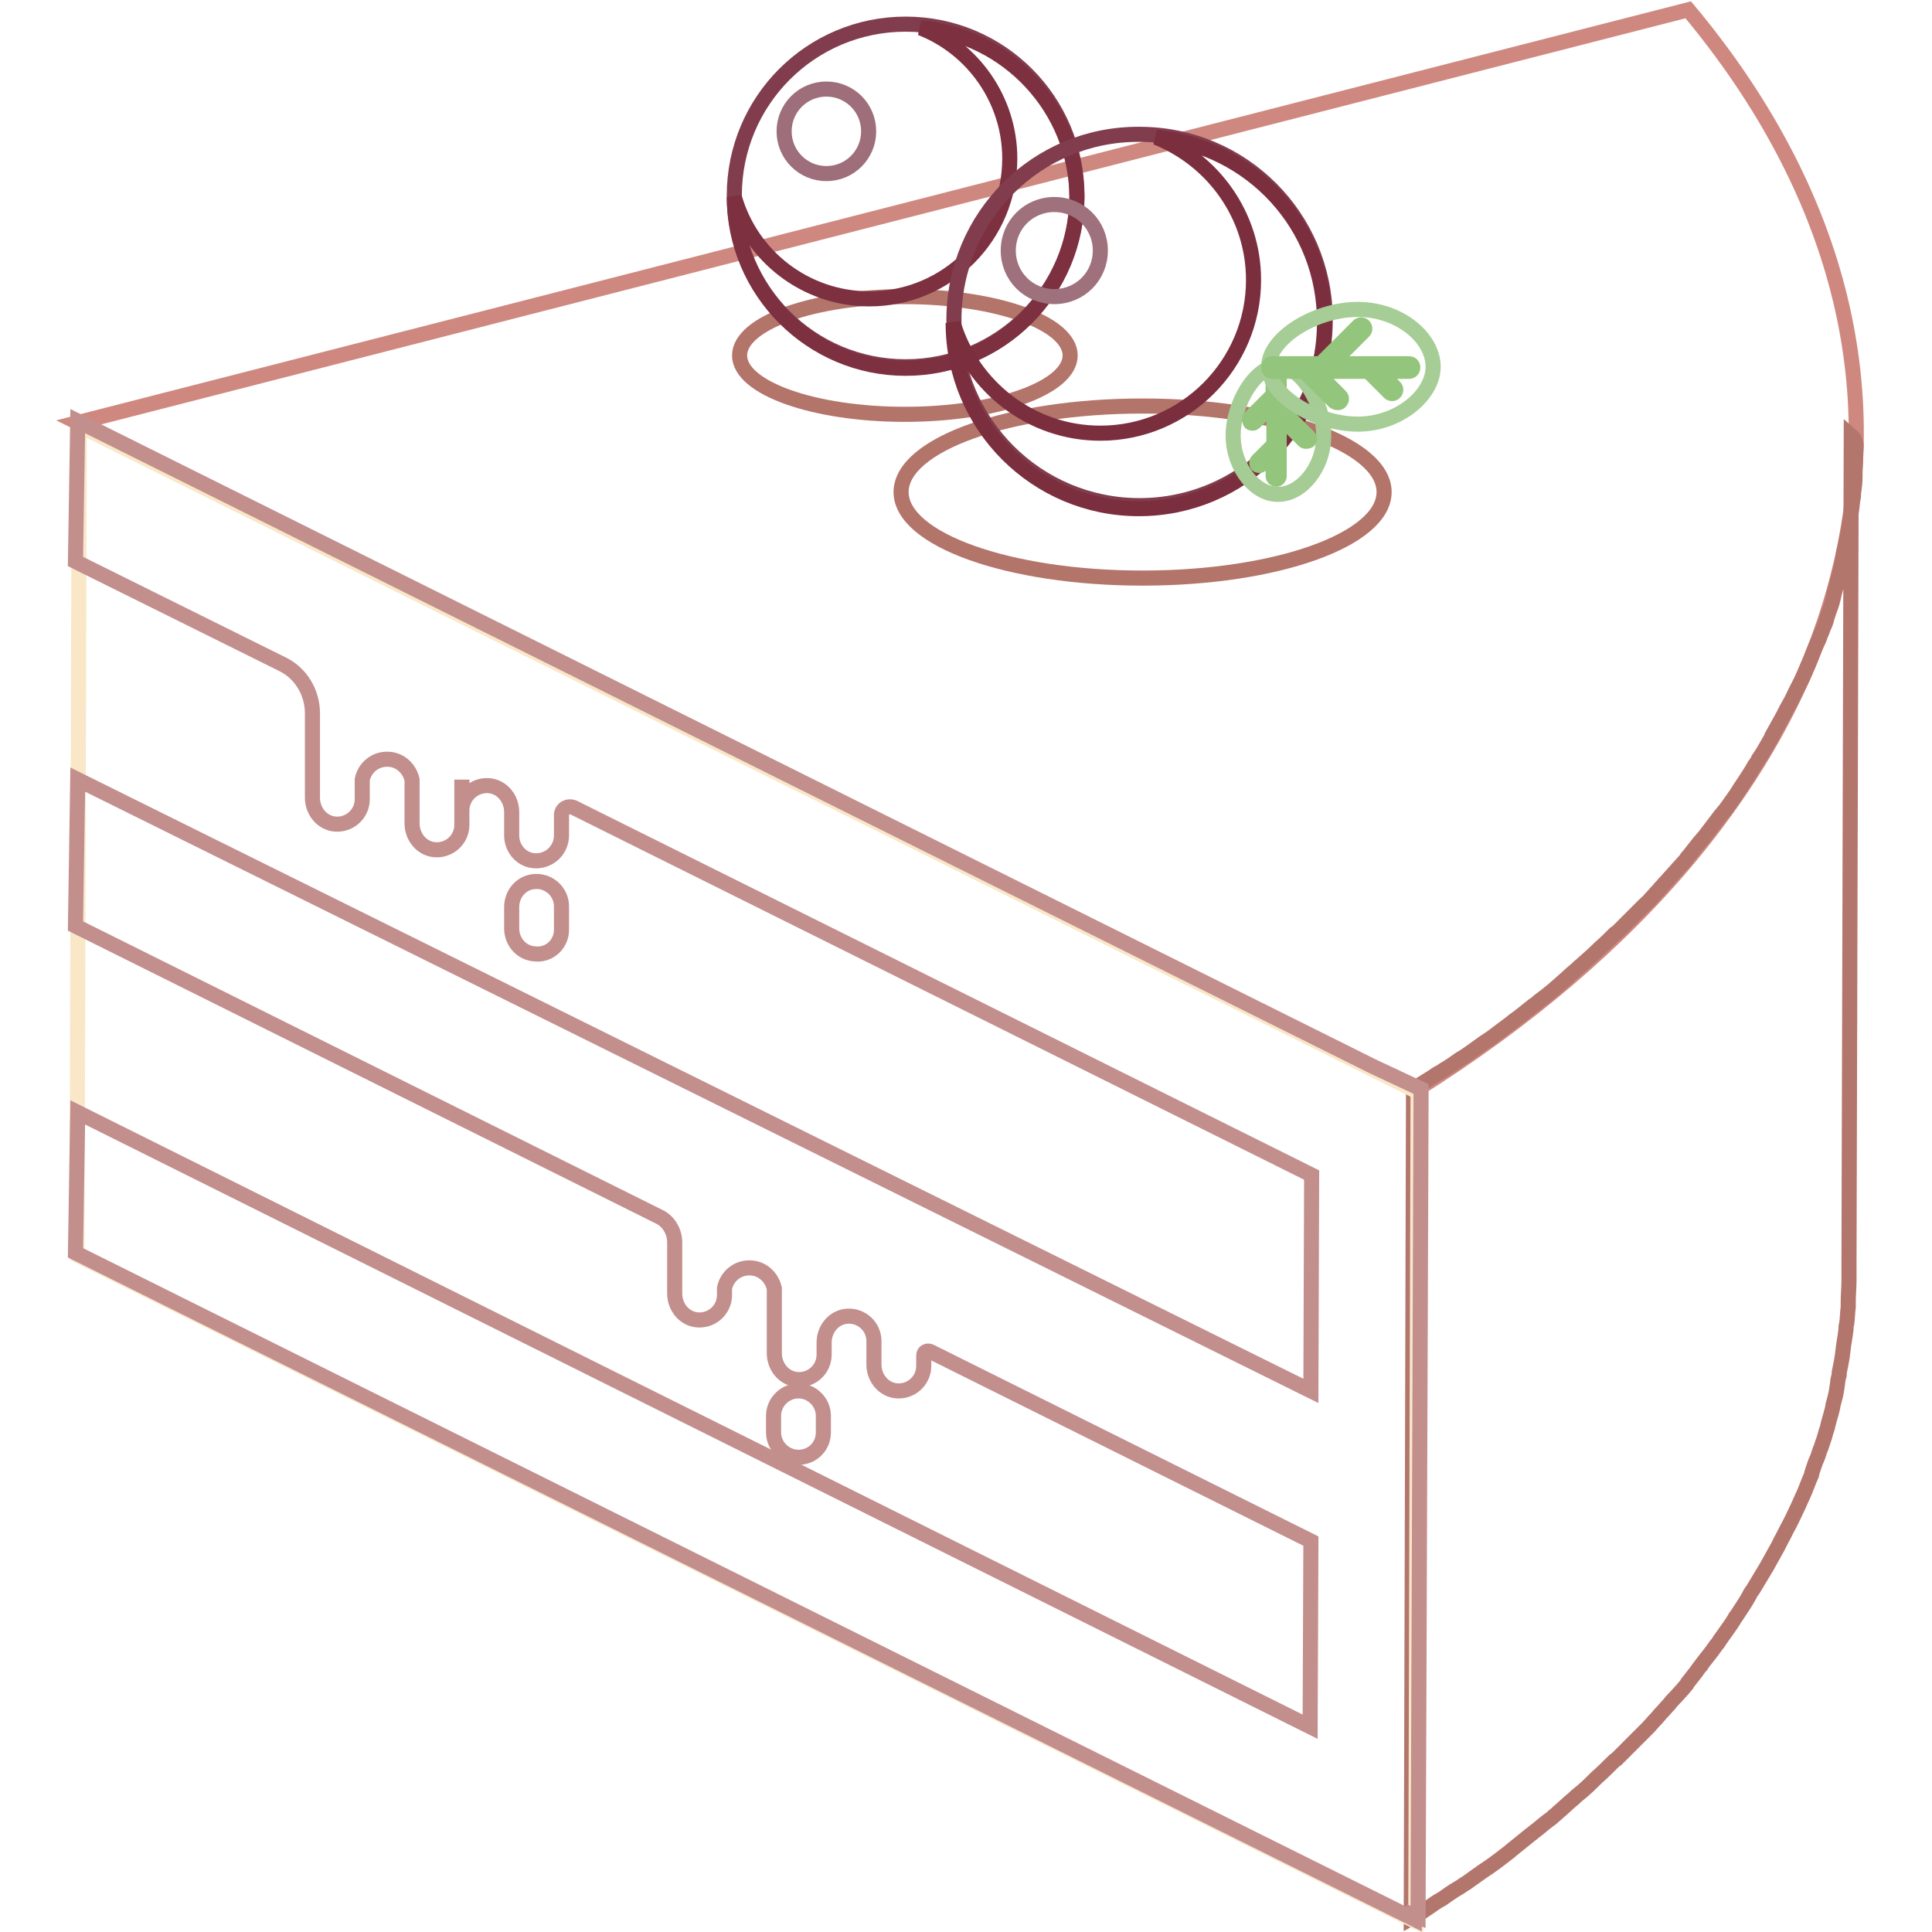 <?xml version="1.0" encoding="utf-8"?>
<!-- Svg Vector Icons : http://www.onlinewebfonts.com/icon -->
<!DOCTYPE svg PUBLIC "-//W3C//DTD SVG 1.1//EN" "http://www.w3.org/Graphics/SVG/1.1/DTD/svg11.dtd">
<svg version="1.1" xmlns="http://www.w3.org/2000/svg" xmlns:xlink="http://www.w3.org/1999/xlink" x="0px" y="0px" viewBox="0 0 256 256" enable-background="new 0 0 256 256" xml:space="preserve">
<g> <path stroke-width="2" fill-opacity="0" stroke="#cf887f"  d="M223.7,1.3L10.3,56l177.4,88.4c29.1-18.3,49.2-41.7,55.9-68.3C250.3,49.6,242.5,23.8,223.7,1.3z"/> <path stroke-width="2" fill-opacity="0" stroke="#b3766c"  d="M245.9,59.7c0,1-0.1,1.9-0.1,2.8c0,0.2,0,0.5,0,0.7c0,0.7-0.1,1.5-0.2,2.2c0,0.3,0,0.5-0.1,0.8 c-0.1,1-0.2,1.9-0.4,2.8c-0.1,1-0.3,1.9-0.5,2.9c-0.1,0.4-0.2,0.9-0.3,1.3l-0.1,0.7c-0.1,0.7-0.3,1.4-0.5,2.2 c-0.2,0.8-0.4,1.6-0.6,2.4c-0.1,0.3-0.1,0.5-0.2,0.8c-0.1,0.5-0.3,1.1-0.5,1.6c-0.1,0.3-0.2,0.6-0.3,0.9c-0.1,0.5-0.3,1-0.5,1.4 c-0.1,0.3-0.2,0.6-0.4,1c-0.1,0.4-0.3,0.8-0.5,1.2c-0.4,0.9-0.7,1.8-1.1,2.7c0,0,0,0.1-0.1,0.2c-0.4,1-0.8,1.9-1.3,2.8l-0.4,0.8 c-0.3,0.7-0.7,1.4-1.1,2.1l-0.4,0.8c-0.5,0.9-1,1.8-1.5,2.7c0,0,0,0,0,0.1c-0.6,1-1.1,2-1.8,3c-0.1,0.3-0.3,0.5-0.5,0.8 c-0.5,0.9-1.1,1.8-1.7,2.7c0,0.1-0.1,0.2-0.2,0.3c-0.6,1-1.3,1.9-2,2.9c-0.2,0.2-0.4,0.5-0.6,0.7c-0.6,0.8-1.2,1.6-1.9,2.5 c-0.1,0.1-0.2,0.3-0.4,0.5l-0.6,0.7l-1.1,1.4c-0.2,0.3-0.5,0.5-0.6,0.8c-0.4,0.4-0.7,0.8-1.1,1.2c-0.2,0.3-0.5,0.5-0.7,0.8 c-0.4,0.4-0.7,0.8-1.1,1.2c-0.2,0.3-0.5,0.5-0.7,0.8c-0.4,0.4-0.7,0.8-1.1,1.2c-0.2,0.3-0.5,0.5-0.8,0.8c-0.4,0.4-0.8,0.8-1.2,1.2 c-0.2,0.2-0.5,0.5-0.7,0.7l-1.4,1.4c-0.2,0.2-0.4,0.4-0.6,0.5c-0.6,0.6-1.3,1.3-2,1.9c-0.8,0.8-1.6,1.5-2.5,2.3 c-0.3,0.2-0.5,0.5-0.8,0.7c-0.6,0.5-1.2,1.1-1.8,1.6c-0.3,0.3-0.6,0.5-0.9,0.8c-0.6,0.5-1.2,1-1.9,1.5c-0.3,0.2-0.5,0.5-0.9,0.7 c-0.9,0.7-1.7,1.4-2.7,2.1c0,0-0.1,0.1-0.1,0.1c-0.9,0.7-1.9,1.4-2.8,2.1c-0.3,0.2-0.6,0.4-0.9,0.6c-0.7,0.5-1.4,1-2.1,1.5 c-0.3,0.2-0.7,0.5-1.1,0.7c-0.7,0.5-1.4,1-2.1,1.4c-0.3,0.2-0.6,0.4-1,0.6c-1,0.7-2.1,1.3-3.1,2l-0.3,109.9c1.1-0.6,2.1-1.3,3.1-2 c0.3-0.2,0.6-0.4,1-0.6c0.7-0.5,1.4-1,2.1-1.4c0.4-0.2,0.7-0.5,1.1-0.7c0.7-0.5,1.4-1,2.1-1.5c0.3-0.2,0.6-0.4,0.9-0.6 c1-0.7,1.9-1.4,2.8-2.1c0,0,0.1-0.1,0.1-0.1l2.6-2.1c0.3-0.2,0.6-0.5,0.9-0.7c0.6-0.5,1.2-1,1.9-1.5c0.3-0.3,0.6-0.5,0.9-0.8 c0.6-0.5,1.2-1.1,1.8-1.6c0.3-0.2,0.5-0.5,0.8-0.7c0.9-0.7,1.7-1.5,2.5-2.3l0,0c0.7-0.6,1.3-1.2,2-1.9c0.2-0.2,0.4-0.4,0.6-0.5 l1.4-1.4c0.2-0.2,0.5-0.5,0.7-0.7c0.4-0.4,0.8-0.8,1.2-1.2c0.3-0.3,0.5-0.5,0.8-0.8c0.4-0.4,0.7-0.8,1.1-1.2 c0.3-0.3,0.5-0.6,0.7-0.8c0.4-0.4,0.7-0.8,1.1-1.2c0.2-0.3,0.5-0.6,0.7-0.8c0.4-0.4,0.7-0.8,1.1-1.2c0.2-0.3,0.5-0.5,0.6-0.8 l1.1-1.4l0.5-0.7c0,0,0.1-0.1,0.1-0.1c0.1-0.1,0.2-0.2,0.2-0.3c0.6-0.8,1.3-1.6,1.9-2.5c0.2-0.2,0.4-0.5,0.5-0.7 c0.7-1,1.4-1.9,2-2.9c0-0.1,0.1-0.2,0.2-0.3c0.6-0.9,1.2-1.8,1.7-2.7c0.1-0.3,0.3-0.5,0.5-0.8c0.6-1,1.2-2,1.8-3c0,0,0,0,0,0 c0.5-0.9,1-1.8,1.5-2.7l0.4-0.8c0.4-0.7,0.7-1.4,1.1-2.1l0.4-0.8c0.5-1,0.9-1.9,1.3-2.8c0,0,0-0.1,0.1-0.2c0.4-0.9,0.7-1.8,1.1-2.7 c0-0.1,0.1-0.2,0.1-0.4c0.1-0.3,0.2-0.6,0.3-0.9c0.1-0.3,0.2-0.6,0.4-1c0.2-0.5,0.3-1,0.5-1.4c0.1-0.3,0.2-0.6,0.3-0.9 c0.2-0.5,0.3-1.1,0.5-1.6c0.1-0.3,0.1-0.5,0.2-0.8c0.2-0.8,0.5-1.6,0.6-2.4c0.2-0.7,0.4-1.4,0.5-2.2l0.1-0.7c0-0.3,0.1-0.6,0.2-1 c0-0.1,0-0.2,0-0.3c0.2-1,0.4-1.9,0.5-2.9c0.1-1,0.3-1.9,0.4-2.8c0-0.3,0-0.5,0.1-0.8c0.1-0.7,0.1-1.5,0.2-2.2c0-0.2,0-0.5,0-0.7 c0-1,0.1-1.9,0.1-2.8v-0.1c0-0.6,0-1.3,0-2l0.3-109.9C246,58.3,246,59,245.9,59.7L245.9,59.7z"/> <path stroke-width="2" fill-opacity="0" stroke="#f9e7c8"  d="M10.5,56.4l-0.3,109.9l177.4,88.3l0.3-109.9L10.5,56.4z"/> <path stroke-width="2" fill-opacity="0" stroke="#c28f8d"  d="M188.3,144.3l-6.4-3L10.3,55.8L10,74.4l27.4,13.6c2.5,1.2,4,3.8,4,6.5v11.2c0,1.8,1.3,3.4,3.1,3.5 c1.9,0.1,3.5-1.4,3.5-3.3v-2.6c0.3-1.5,1.6-2.7,3.3-2.7c1.6,0,2.9,1.1,3.3,2.7v5.8c0,1.8,1.3,3.4,3.1,3.5c1.9,0.1,3.5-1.4,3.5-3.3 v-6v4.1c0-1.9,1.6-3.4,3.5-3.3c1.8,0.1,3.1,1.7,3.1,3.5v3.1c0,1.6,1.1,3,2.6,3.3c2.1,0.4,4-1.2,4-3.3v-2.7c0-0.8,0.8-1.3,1.6-1 l97.8,48.7l-0.1,28.6L10.3,103.3L10,122.7l77.3,38.5c1.3,0.6,2.1,2,2.1,3.4v6.8c0,1.8,1.3,3.4,3.1,3.5c1.9,0.1,3.5-1.4,3.5-3.3 v-0.9c0.3-1.5,1.6-2.7,3.3-2.7c1.6,0,2.9,1.1,3.3,2.7v8.6c0,1.8,1.3,3.4,3.1,3.5c1.9,0.1,3.5-1.4,3.5-3.3v-1.6 c0-1.8,1.3-3.4,3.1-3.5c1.9-0.1,3.5,1.4,3.5,3.3v3.1c0,1.8,1.3,3.4,3.1,3.5c1.9,0.1,3.5-1.4,3.5-3.3v-1.4c0-0.5,0.5-0.7,0.9-0.5 l50.4,25.1l-0.1,24.6L10.3,147.4L10,166l177.4,88.3v-0.5l0.5,0.2L188.3,144.3z M54.6,102.3L54.6,102.3L54.6,102.3z M102.6,172.4 C102.6,172.3,102.6,172.4,102.6,172.4z"/> <path stroke-width="2" fill-opacity="0" stroke="#c28f8d"  d="M74.4,123.2v-3.1c0-1.9-1.6-3.4-3.5-3.3c-1.8,0.1-3.1,1.6-3.1,3.4v2.8c0,1.8,1.3,3.3,3.1,3.4 C72.8,126.6,74.4,125.1,74.4,123.2z M109.1,189.8v-2.2c0-1.8-1.5-3.3-3.3-3.3s-3.3,1.5-3.3,3.3v2.2c0,1.8,1.5,3.3,3.3,3.3 S109.1,191.7,109.1,189.8z"/> <path stroke-width="2" fill-opacity="0" stroke="#b3746a"  d="M119.4,65.2c0,6.3,14.3,11.4,32,11.4s32-5.1,32-11.4c0-6.3-14.3-11.4-32-11.4 C133.7,53.8,119.4,58.9,119.4,65.2C119.4,65.2,119.4,65.2,119.4,65.2z"/> <path stroke-width="2" fill-opacity="0" stroke="#b3746a"  d="M98,47.1c0,4.3,9.8,7.8,21.9,7.8c12.1,0,21.9-3.5,21.9-7.8c0,0,0,0,0,0c0-4.3-9.8-7.8-21.9-7.8 C107.8,39.3,98,42.8,98,47.1z"/> <path stroke-width="2" fill-opacity="0" stroke="#813d4d"  d="M97.3,25.9c0,12.5,10.1,22.7,22.7,22.7c12.5,0,22.7-10.1,22.7-22.7l0,0c0-12.5-10.1-22.7-22.7-22.7 C107.4,3.2,97.3,13.4,97.3,25.9L97.3,25.9z"/> <path stroke-width="2" fill-opacity="0" stroke="#7c3040"  d="M122,3.7c6.9,2.7,11.8,9.5,11.8,17.3c0,10.3-8.3,18.6-18.6,18.6c-8.5,0-15.7-5.7-17.9-13.5 c0,12.5,10.2,22.7,22.7,22.7c12.5,0,22.7-10.2,22.7-22.7C142.6,14.4,133.5,4.7,122,3.7L122,3.7z"/> <path stroke-width="2" fill-opacity="0" stroke="#9e6e7a"  d="M103.9,17.4c0,3.1,2.5,5.6,5.6,5.6c3.1,0,5.6-2.5,5.6-5.6c0-3.1-2.5-5.6-5.6-5.6 C106.4,11.8,103.9,14.3,103.9,17.4z"/> <path stroke-width="2" fill-opacity="0" stroke="#813d4d"  d="M126.4,42.4c0,13.6,11,24.6,24.6,24.6c13.6,0,24.6-11,24.6-24.6c0,0,0,0,0,0c0-13.6-11-24.6-24.6-24.6 C137.4,17.7,126.4,28.7,126.4,42.4z"/> <path stroke-width="2" fill-opacity="0" stroke="#7b2f3e"  d="M153.2,18.2c7.5,3,12.9,10.3,12.9,18.9c0,11.2-9.1,20.3-20.3,20.3c-9.2,0-17-6.2-19.5-14.6 c0,13.6,11,24.6,24.6,24.6c13.6,0,24.6-11,24.6-24.6C175.6,29.9,165.8,19.4,153.2,18.2L153.2,18.2z"/> <path stroke-width="2" fill-opacity="0" stroke="#9e717d"  d="M133.6,33.2c0,3.4,2.7,6.1,6.1,6.1c3.4,0,6.1-2.7,6.1-6.1c0,0,0,0,0,0c0-3.4-2.7-6.1-6.1-6.1 C136.3,27.1,133.6,29.8,133.6,33.2C133.6,33.2,133.6,33.2,133.6,33.2z"/> <path stroke-width="2" fill-opacity="0" stroke="#a4cc94"  d="M163.4,57.7c0-4.3,3-9.2,6-9.2c3,0,6,4.9,6,9.2s-3,7.8-6,7.8C166.4,65.6,163.4,62,163.4,57.7z"/> <path stroke-width="2" fill-opacity="0" stroke="#94c57c"  d="M165.7,56c0.1,0.1,0.4,0.1,0.5,0l2.6-2.6v5.5l-2.2,2.2c-0.1,0.1-0.1,0.4,0,0.5c0.1,0.1,0.4,0.1,0.5,0 l1.6-1.6v3.1c0,0.2,0.2,0.4,0.4,0.4c0.2,0,0.4-0.2,0.4-0.4v-8l3.3,3.3c0.1,0.1,0.4,0.1,0.6,0s0.1-0.4,0-0.5l-3.9-3.9v-5 c0-0.2-0.2-0.4-0.4-0.4s-0.4,0.2-0.4,0.4v3.3l0,0l-3.1,3.1C165.6,55.6,165.6,55.9,165.7,56L165.7,56z"/> <path stroke-width="2" fill-opacity="0" stroke="#a5cd95"  d="M179.9,56.2c-5.5,0-11.8-3.8-11.8-7.6s6.2-7.6,11.8-7.6s10,3.8,10,7.6C189.9,52.3,185.4,56.2,179.9,56.2z" /> <path stroke-width="2" fill-opacity="0" stroke="#94c57c"  d="M177.6,53.2c0.2-0.2,0.2-0.5,0-0.7l-3.3-3.3h7l2.8,2.8c0.2,0.2,0.5,0.2,0.7,0c0.2-0.2,0.2-0.5,0-0.7 l-2.1-2.1h4c0.3,0,0.5-0.2,0.5-0.5c0-0.3-0.2-0.5-0.5-0.5h-10.3l4.3-4.3c0.2-0.2,0.2-0.5,0-0.7c-0.2-0.2-0.5-0.2-0.7,0l-5,5h-6.4 c-0.3,0-0.5,0.2-0.5,0.5c0,0.3,0.2,0.5,0.5,0.5h4.2c0,0,0,0,0,0l4,4C177.1,53.4,177.5,53.4,177.6,53.2L177.6,53.2z"/></g>
</svg>